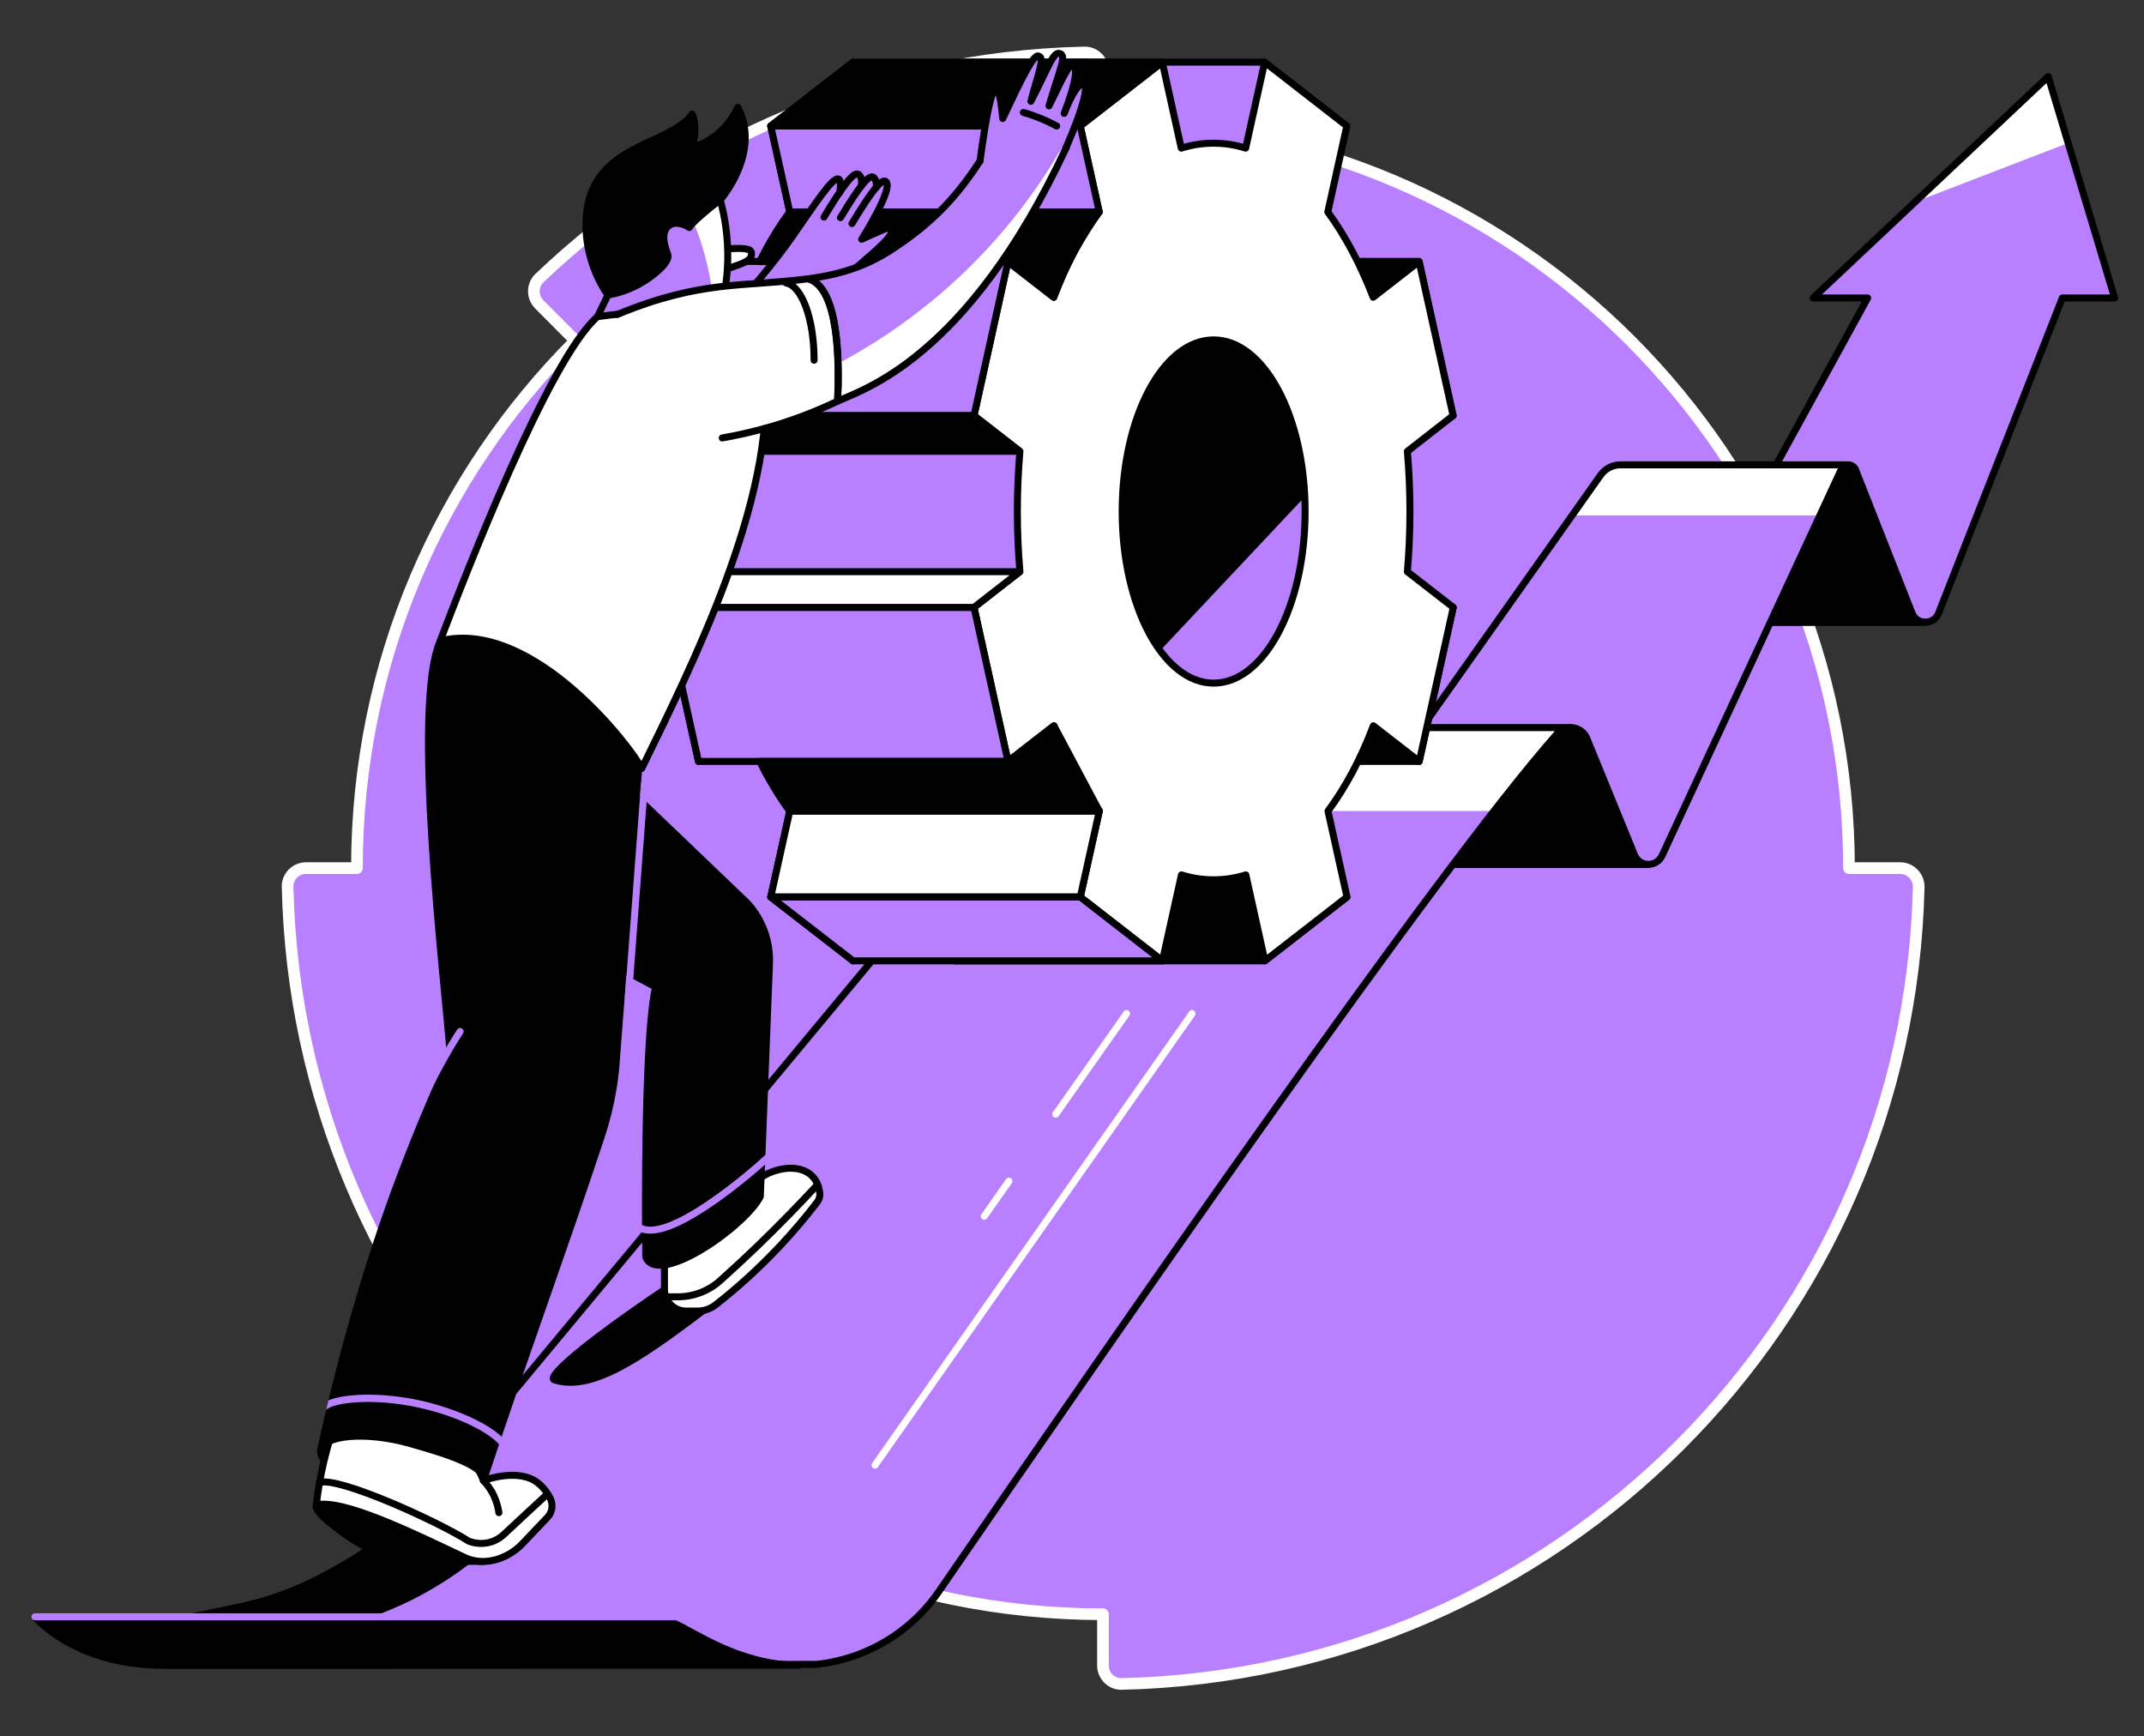 <svg width="368" height="298" viewBox="0 0 368 298" fill="none" xmlns="http://www.w3.org/2000/svg">
<rect x="0" y="0" width="368" height="298" fill="#333333" stroke="none"/>
<path d="M98.788 239.543C121.961 262.716 153.958 277.035 189.315 277.035V285.827C189.315 287.585 190.759 289.061 192.549 288.998C267.313 287.302 327.633 226.983 329.328 152.219C329.36 150.46 327.915 148.984 326.157 148.984H317.365C317.365 78.271 260.028 20.934 189.315 20.934V12.173C189.315 10.384 187.87 8.939 186.08 9.002C149.876 9.818 117.031 24.419 92.602 47.718C91.314 48.943 91.314 50.984 92.57 52.24L98.756 58.457C75.583 81.631 61.264 113.628 61.264 148.984H52.535C50.777 148.984 49.301 150.429 49.364 152.219C50.18 188.454 64.781 221.299 88.08 245.697C89.305 246.985 91.346 246.985 92.602 245.729L98.788 239.543Z" fill="#B880FF" stroke="white" stroke-width="2" stroke-miterlimit="10" stroke-linecap="round" stroke-linejoin="round"/>
<path d="M362.958 51.141L351.56 13.147L311.21 51.141H320.568L290.078 106.782C303.486 106.782 316.894 106.782 330.302 106.782C330.553 106.782 331.087 106.782 331.683 106.468C332.531 105.966 332.782 105.149 332.845 104.961L353.978 51.141H362.958V51.141Z" fill="#B880FF"/>
<path d="M328.701 34.656L354.983 24.545L351.56 13.178L328.701 34.656Z" fill="white"/>
<path d="M330.302 106.782C329.423 106.719 328.575 106.217 328.198 105.244L318.495 80.626C318.056 79.527 316.517 79.496 316.015 80.563L303.832 106.814C312.655 106.782 321.478 106.782 330.302 106.782Z" fill="black" stroke="black" stroke-width="1.2" stroke-miterlimit="10" stroke-linecap="round" stroke-linejoin="round"/>
<path d="M362.958 51.141L351.56 13.147L311.21 51.141H320.568L290.078 106.782C303.486 106.782 316.894 106.782 330.302 106.782C330.553 106.782 331.087 106.782 331.683 106.468C332.531 105.966 332.782 105.149 332.845 104.961L353.978 51.141H362.958V51.141Z" stroke="black" stroke-width="1.2" stroke-miterlimit="10" stroke-linecap="round" stroke-linejoin="round"/>
<path d="M284.08 148.074C284.834 147.697 285.179 147.069 285.274 146.849L316.046 80.532C316.234 80.124 316.58 79.872 316.988 79.778H278.114C276.764 79.778 275.54 80.438 274.755 81.505L227.466 148.356H282.856C283.107 148.356 283.547 148.325 284.08 148.074Z" fill="#B880FF"/>
<path d="M274.755 81.537L269.888 88.445H312.404L316.046 80.563C316.234 80.155 316.58 79.904 316.988 79.809H278.115C276.764 79.778 275.508 80.438 274.755 81.537Z" fill="white"/>
<path d="M284.08 148.074C284.834 147.697 285.179 147.069 285.274 146.849L316.046 80.532C316.234 80.124 316.58 79.872 316.988 79.778H278.114C276.764 79.778 275.54 80.438 274.755 81.505L227.466 148.356H282.856C283.107 148.356 283.547 148.325 284.08 148.074Z" stroke="black" stroke-width="1.2" stroke-miterlimit="10" stroke-linecap="round" stroke-linejoin="round"/>
<path d="M282.856 148.356C281.914 148.325 281.004 147.791 280.564 146.755L272.368 126.722C271.521 124.681 268.82 124.21 267.344 125.874C262.791 131.023 256.637 138.811 249.446 148.356H282.856V148.356Z" fill="black" stroke="black" stroke-width="1.2" stroke-miterlimit="10" stroke-linecap="round" stroke-linejoin="round"/>
<path d="M161.18 273.078C191.858 228.427 246.557 149.33 267.313 125.874C267.878 125.246 268.6 124.932 269.323 124.869H182.909L74.044 255.808C65.504 266.076 53.76 273.141 40.666 275.873L27.635 278.573L28.169 285.795L140.205 285.638C148.432 284.728 156.187 280.363 161.18 273.078Z" fill="#B880FF"/>
<path d="M171.008 139.187H256.448C260.656 133.787 264.361 129.265 267.344 125.874C267.909 125.246 268.632 124.932 269.354 124.869H182.909L171.008 139.187Z" fill="white"/>
<path d="M137.065 285.795H28.137C14.698 285.795 7.727 279.484 6.031 277.537C42.361 277.537 79.414 278.605 115.744 278.605C119.009 279.986 126.922 285.795 137.065 285.795Z" fill="black" stroke="black" stroke-width="1.2" stroke-miterlimit="10" stroke-linecap="round" stroke-linejoin="round"/>
<path d="M161.18 273.078C191.858 228.427 246.557 149.33 267.313 125.874C267.878 125.246 268.6 124.932 269.323 124.869H182.909L74.044 255.808C65.504 266.076 53.76 273.141 40.666 275.873L27.635 278.573L28.169 285.795L140.205 285.638C148.432 284.728 156.187 280.363 161.18 273.078Z" stroke="black" stroke-width="1.2" stroke-miterlimit="10" stroke-linecap="round" stroke-linejoin="round"/>
<path d="M226.964 49.32C226.964 45.803 222.944 37.89 219.961 33.84L217.073 10.666H163.943L160.678 25.424C158.888 24.859 157.035 24.577 155.151 24.577C153.267 24.577 151.446 24.859 149.625 25.424L146.422 10.666L132.292 21.625L135.558 36.383C132.543 40.434 129.905 45.364 127.77 51.016L119.889 44.892L114.048 71.332L121.93 77.455C121.647 80.814 121.49 84.269 121.49 87.785C121.49 91.302 121.647 94.756 121.93 98.116L114.048 104.239L119.889 130.678L127.77 124.555C129.937 130.176 132.574 135.137 135.558 139.188L132.292 153.946L146.422 164.904L149.688 150.146C151.477 150.711 153.33 150.994 155.214 150.994C157.098 150.994 158.919 150.711 160.741 150.146L164.006 164.904L178.105 153.946L219.993 156.238L233.401 107.128C233.683 103.768 226.964 52.837 226.964 49.32Z" fill="#B880FF" stroke="black" stroke-width="1.2" stroke-miterlimit="10" stroke-linecap="round" stroke-linejoin="round"/>
<path d="M225.299 83.829L197.573 113.314C197.573 113.314 181.622 89.01 182.312 88.445C183.003 87.88 202.251 56.416 202.251 56.416L224.012 58.803L225.299 83.829Z" fill="black"/>
<path d="M243.574 130.678H204.544L229.256 104.239H249.415L243.574 130.678Z" fill="black" stroke="black" stroke-width="1.2" stroke-miterlimit="10" stroke-linecap="round" stroke-linejoin="round"/>
<path d="M243.574 44.861H190.477L236.038 71.332H249.415L243.574 44.861Z" fill="black" stroke="black" stroke-width="1.2" stroke-miterlimit="10" stroke-linecap="round" stroke-linejoin="round"/>
<path d="M217.073 164.904H163.943L196.348 141.637L231.171 153.946L217.073 164.904Z" fill="black" stroke="black" stroke-width="1.2" stroke-miterlimit="10" stroke-linecap="round" stroke-linejoin="round"/>
<path d="M242.005 87.785C242.005 84.269 241.848 80.814 241.565 77.455L249.415 71.332L243.575 44.892L235.693 51.016C233.526 45.395 230.889 40.434 227.906 36.383L231.171 21.625L217.073 10.666L213.807 25.424C212.017 24.859 210.165 24.577 208.281 24.577C206.397 24.577 204.575 24.859 202.754 25.424L199.489 10.666L185.39 21.625L188.656 36.383C185.641 40.434 183.003 45.364 180.868 51.016L172.987 44.892L167.178 71.332L175.059 77.455C174.777 80.814 174.62 84.269 174.62 87.785C174.62 91.302 174.777 94.756 175.059 98.116L167.178 104.239L173.018 130.678L180.9 124.555C183.066 130.176 185.704 135.137 188.687 139.188L185.421 153.946L199.52 164.904L202.786 150.146C204.575 150.711 206.428 150.994 208.312 150.994C210.196 150.994 212.017 150.711 213.839 150.146L217.104 164.904L231.203 153.946L227.937 139.188C230.952 135.137 233.589 130.207 235.725 124.555L243.606 130.678L249.446 104.239L241.565 98.116C241.848 94.756 242.005 91.302 242.005 87.785ZM208.312 117.239C199.646 117.239 192.612 104.051 192.612 87.785C192.612 71.52 199.646 58.332 208.312 58.332C216.979 58.332 224.012 71.52 224.012 87.785C224.012 104.051 216.979 117.239 208.312 117.239Z" fill="white" stroke="black" stroke-width="1.2" stroke-miterlimit="10" stroke-linecap="round" stroke-linejoin="round"/>
<path d="M119.889 44.861H173.018L167.178 71.332H114.048L119.889 44.861Z" fill="#B880FF" stroke="black" stroke-width="1.2" stroke-miterlimit="10" stroke-linecap="round" stroke-linejoin="round"/>
<path d="M132.292 21.625H185.421L188.687 36.383H135.558L132.292 21.625Z" fill="#B880FF" stroke="black" stroke-width="1.2" stroke-miterlimit="10" stroke-linecap="round" stroke-linejoin="round"/>
<path d="M146.422 10.666H199.52L185.421 21.625H132.292L146.422 10.666Z" fill="black" stroke="black" stroke-width="1.2" stroke-miterlimit="10" stroke-linecap="round" stroke-linejoin="round"/>
<path d="M121.93 77.455H175.028L167.178 71.332H114.048L121.93 77.455Z" fill="black" stroke="black" stroke-width="1.2" stroke-miterlimit="10" stroke-linecap="round" stroke-linejoin="round"/>
<path d="M114.048 104.239H167.178L173.018 130.678H119.889L114.048 104.239Z" fill="#B880FF" stroke="black" stroke-width="1.2" stroke-miterlimit="10" stroke-linecap="round" stroke-linejoin="round"/>
<path d="M121.93 98.116H175.028L167.178 104.239H114.048L121.93 98.116Z" fill="white" stroke="black" stroke-width="1.2" stroke-miterlimit="10" stroke-linecap="round" stroke-linejoin="round"/>
<path d="M132.292 153.946H185.421L188.687 139.188H135.558L132.292 153.946Z" fill="white" stroke="black" stroke-width="1.2" stroke-miterlimit="10" stroke-linecap="round" stroke-linejoin="round"/>
<path d="M146.422 164.904H199.52L185.421 153.946H132.292L146.422 164.904Z" fill="#B880FF" stroke="black" stroke-width="1.2" stroke-miterlimit="10" stroke-linecap="round" stroke-linejoin="round"/>
<path d="M135.557 36.383C134.772 37.451 133.987 38.581 133.202 39.869C132.103 41.627 131.193 43.323 130.408 44.893C144.601 44.893 158.794 44.893 172.986 44.893L180.868 51.016C181.81 48.504 183.035 45.646 184.699 42.632C186.018 40.277 187.368 38.173 188.655 36.383C170.977 36.383 153.267 36.383 135.557 36.383Z" fill="black" stroke="black" stroke-width="1.2" stroke-miterlimit="10" stroke-linecap="round" stroke-linejoin="round"/>
<path d="M135.558 139.188H188.687L180.9 124.555L173.018 130.678H130.439C131.099 132.06 131.884 133.536 132.826 135.043C133.736 136.581 134.647 137.963 135.558 139.188Z" fill="black" stroke="black" stroke-width="1.2" stroke-miterlimit="10" stroke-linecap="round" stroke-linejoin="round"/>
<path d="M204.607 173.948L150.19 251.443" stroke="white" stroke-width="1.2" stroke-miterlimit="10" stroke-linecap="round" stroke-linejoin="round"/>
<path d="M173.175 202.71L168.936 208.739" stroke="white" stroke-width="1.2" stroke-miterlimit="10" stroke-linecap="round" stroke-linejoin="round"/>
<path d="M193.365 173.948L181.213 191.218" stroke="white" stroke-width="1.2" stroke-miterlimit="10" stroke-linecap="round" stroke-linejoin="round"/>
<path d="M144.13 33.055C144.287 32.081 144.381 30.92 143.941 30.731C142.905 30.26 139.702 35.316 135.746 40.968C132.92 44.987 128.178 50.639 126.043 52.68L140.77 54.438C142.842 51.581 144.883 48.724 146.956 45.898C150.692 42.632 153.612 40.34 153.016 39.178C152.765 38.707 150.786 39.743 147.898 41.031C147.898 41.031 153.644 31.987 151.98 31.077C151.257 30.668 149.562 32.741 146.233 38.33" fill="#B880FF"/>
<path d="M141.429 37.262C144.789 31.642 146.516 29.538 147.27 29.883C147.521 30.009 148.023 30.354 147.866 31.862" fill="#B880FF"/>
<path d="M144.255 37.356C147.583 31.83 149.091 30.072 149.844 30.386C150.095 30.511 150.566 31.076 150.378 32.175L150.033 34.373L147.364 38.393" fill="#B880FF"/>
<path d="M147.866 31.862L147.489 39.68L141.429 39.178L144.506 33.84L147.866 31.862Z" fill="#B880FF"/>
<path d="M126.043 52.68C128.178 50.639 132.92 44.987 135.746 40.968C139.702 35.316 142.905 30.26 143.941 30.731C144.381 30.92 144.287 32.081 144.13 33.055" stroke="black" stroke-width="1.2" stroke-miterlimit="10" stroke-linecap="round" stroke-linejoin="round"/>
<path d="M141.429 37.262C144.789 31.642 146.516 29.538 147.27 29.883C147.521 30.009 148.023 30.354 147.866 31.862" stroke="black" stroke-width="1.2" stroke-miterlimit="10" stroke-linecap="round" stroke-linejoin="round"/>
<path d="M144.255 37.356C147.583 31.83 149.091 30.072 149.844 30.386C150.095 30.511 150.566 31.076 150.378 32.175" stroke="black" stroke-width="1.2" stroke-miterlimit="10" stroke-linecap="round" stroke-linejoin="round"/>
<path d="M146.233 38.361C149.593 32.772 151.289 30.731 151.979 31.108C153.644 32.019 147.897 41.062 147.897 41.062C150.818 39.774 152.796 38.707 153.016 39.209C153.581 40.371 150.692 42.663 146.955 45.929C144.883 48.786 142.842 51.644 140.77 54.47" stroke="black" stroke-width="1.2" stroke-miterlimit="10" stroke-linecap="round" stroke-linejoin="round"/>
<path d="M114.048 221.331C99.164 231.379 93.857 236.403 95.145 236.811C101.707 238.883 110.154 233.106 123.813 222.524" fill="black"/>
<path d="M114.048 221.331C99.164 231.379 93.857 236.403 95.145 236.811C101.707 238.883 110.154 233.106 123.813 222.524" stroke="black" stroke-width="1.2" stroke-miterlimit="10" stroke-linecap="round" stroke-linejoin="round"/>
<path d="M83.37 255.023C82.868 257.378 76.085 257.881 68.266 256.154C60.448 254.427 54.513 251.13 55.047 248.806C55.549 246.451 62.332 245.948 70.151 247.675C77.969 249.402 83.904 252.7 83.37 255.023Z" fill="black" stroke="black" stroke-width="1.2" stroke-miterlimit="10" stroke-linecap="round" stroke-linejoin="round"/>
<path d="M60.605 255.683L54.293 258.257C53.853 259.262 56.774 261.649 59.945 263.815C63.964 266.516 68.674 267.96 73.51 267.96H82.962L60.605 255.683Z" fill="black" stroke="black" stroke-width="1.2" stroke-miterlimit="10" stroke-linecap="round" stroke-linejoin="round"/>
<path d="M57.841 243.405C57.025 245.572 56.24 248.052 55.58 250.847C54.952 253.547 54.544 256.028 54.293 258.257C58.94 257.315 70.056 262.685 79.696 267.269C83.056 268.871 87.106 267.615 89.681 264.914C91.094 263.407 92.538 261.931 93.951 260.424C94.799 259.545 94.988 258.257 94.454 257.158C94.014 256.279 93.355 255.337 92.35 254.521C89.084 251.883 83.37 253.956 82.993 254.081C82.396 252.825 81.36 250.313 80.763 249.057L57.841 243.405Z" fill="white" stroke="black" stroke-width="1.2" stroke-miterlimit="10" stroke-linecap="round" stroke-linejoin="round"/>
<path d="M54.827 254.426C58.156 253.359 75.332 261.209 80.418 264.475C80.889 264.663 82.114 265.071 83.621 264.789C84.689 264.6 85.662 264.098 86.479 263.344C88.959 261.021 91.471 258.697 93.952 256.405" stroke="black" stroke-width="1.2" stroke-miterlimit="10" stroke-linecap="round" stroke-linejoin="round"/>
<path d="M85.631 259.608C85.537 258.885 85.285 257.818 84.752 256.656C84.186 255.494 83.496 254.646 82.993 254.113" stroke="black" stroke-width="1.2" stroke-miterlimit="10" stroke-linecap="round" stroke-linejoin="round"/>
<path d="M114.048 215.176V221.299C114.048 223.34 115.712 225.004 117.753 225.004H119.7C120.862 225.004 121.961 224.628 122.871 223.905C126.325 221.205 130.031 217.908 133.767 213.951C136.216 211.345 138.352 208.802 140.236 206.353C140.581 205.913 140.769 205.348 140.707 204.783C140.047 199.131 133.265 199.759 129.779 202.679C124.536 206.886 119.292 211.031 114.048 215.176Z" fill="white" stroke="black" stroke-width="1.2" stroke-miterlimit="10" stroke-linecap="round" stroke-linejoin="round"/>
<path d="M140.33 203.307C137.158 206.729 133.704 210.278 129.999 213.857C127.832 215.93 125.697 217.908 123.562 219.823C121.584 221.582 119.009 222.555 116.371 222.555H114.707" stroke="black" stroke-width="1.2" stroke-miterlimit="10" stroke-linecap="round" stroke-linejoin="round"/>
<path d="M105.727 133.41L128.303 155.013C130.878 157.839 132.229 161.576 132.072 165.407L130.502 205.348C127.958 210.403 113.074 220.891 110.845 215.773C110.719 208.048 110.625 177.056 112.541 169.395C106.323 166.066 100.106 162.769 93.857 159.441L105.727 133.41Z" fill="black" stroke="black" stroke-width="1.2" stroke-miterlimit="10" stroke-linecap="round" stroke-linejoin="round"/>
<path d="M94.454 106.782L80.764 107.662L75.583 109.954C70.559 120.975 76.273 167.825 77.31 181.327C73.981 188.517 70.747 196.273 67.67 204.657C62.206 219.541 57.747 236.214 55.047 248.806C55.549 246.451 62.426 245.54 70.15 247.675C77.121 249.622 83.496 251.757 82.962 254.081C89.619 233.891 96.558 215.113 103.215 195.017C104.439 191.312 105.256 187.45 105.664 183.587L109.683 131.149L94.454 106.782Z" fill="black" stroke="black" stroke-width="1.2" stroke-miterlimit="10" stroke-linecap="round" stroke-linejoin="round"/>
<path d="M78.974 177.025C78 178.532 77.027 180.134 76.054 181.892C75.174 183.462 74.358 185.001 73.636 186.476" stroke="#B880FF" stroke-width="1.2" stroke-miterlimit="10" stroke-linecap="round" stroke-linejoin="round"/>
<path d="M156.407 61.158C158.982 58.929 161.588 56.668 164.163 54.438C175.498 43.134 180.365 30.951 182.281 25.362C177.602 26.115 172.892 26.869 168.182 27.622C164.414 33.4 160.3 38.142 152.796 42.977C148.18 45.96 143.533 47.185 138.729 47.844C144.004 49.383 144.067 62.131 143.753 68.851C147.835 66.904 152.105 64.392 156.407 61.158Z" fill="#B880FF"/>
<path d="M162.656 49.351C155.936 55.286 149.342 59.494 143.815 62.414C143.878 64.769 143.815 67.03 143.721 68.82C147.772 66.873 152.074 64.361 156.376 61.127C158.95 58.897 161.557 56.636 164.131 54.407C175.467 43.103 180.334 30.919 182.249 25.33C178.513 31.861 172.327 40.779 162.656 49.351Z" fill="white"/>
<path d="M178.105 30.668C178.293 30.417 182.281 25.362 182.281 25.362C185.327 18.391 186.802 14.717 186.017 14.403C185.232 14.152 183.976 15.942 182.626 19.458C184.856 13.681 184.918 11.294 184.102 11.2C183.505 11.075 182.846 12.331 180.02 18.171C181.904 11.703 183.097 9.505 181.904 9.191C180.836 8.688 180.177 11.043 176.911 17.386C178.073 12.802 179.392 9.881 178.262 9.63C177.163 9.128 175.373 13.367 172.076 20.338C171.762 16.978 171.385 15.282 170.945 15.251C170.223 15.219 169.281 19.333 168.182 27.622C168.465 29.192 168.779 30.762 169.061 32.364L178.105 30.668Z" fill="#B880FF"/>
<path d="M182.972 25.362C186.018 18.391 186.803 14.717 186.049 14.403C185.264 14.152 184.008 15.941 182.658 19.458C184.887 13.681 184.95 11.294 184.134 11.2C183.537 11.075 182.878 12.331 180.052 18.171C181.936 11.703 183.098 9.599 181.936 9.19C180.774 8.814 180.209 11.043 176.943 17.386C178.105 12.802 179.392 9.913 178.293 9.63C177.414 9.19 175.405 13.367 172.107 20.337C171.793 16.978 171.417 15.282 170.977 15.251C170.255 15.219 169.313 19.333 168.214 27.622" stroke="black" stroke-width="1.2" stroke-miterlimit="10" stroke-linecap="round" stroke-linejoin="round"/>
<path d="M175.656 19.301C176.566 19.552 177.571 19.898 178.639 20.337C179.644 20.746 180.554 21.185 181.371 21.625" stroke="black" stroke-width="1.2" stroke-miterlimit="10" stroke-linecap="round" stroke-linejoin="round"/>
<path d="M123.405 33.526C124.127 35.975 124.849 39.303 124.912 43.291C125.006 49.069 123.688 53.716 122.589 56.668C117.816 56.102 113.043 55.537 108.27 54.972L102.555 54.344L104.753 49.76L108.584 35.755L123.405 33.526Z" fill="#B880FF"/>
<path d="M124.912 42.694C127.424 42.569 128.994 42.569 128.994 43.479C128.994 44.704 127.958 45.081 124.881 46.117" fill="white"/>
<path d="M124.912 42.694C127.424 42.569 128.994 42.569 128.994 43.479C128.994 44.704 127.958 45.081 124.881 46.117" stroke="black" stroke-width="1.2" stroke-miterlimit="10" stroke-linecap="round" stroke-linejoin="round"/>
<path d="M124.944 43.291C124.881 39.303 124.159 35.975 123.436 33.526L118.255 34.311V36.383C119.26 38.518 120.265 41.093 121.05 44.076C122.369 48.975 122.651 53.339 122.62 56.668C123.719 53.716 125.038 49.069 124.944 43.291Z" fill="white"/>
<path d="M123.405 33.526C124.127 35.975 124.849 39.303 124.912 43.291C125.006 49.069 123.688 53.716 122.589 56.668C117.816 56.102 113.043 55.537 108.27 54.972L102.555 54.344L104.753 49.76L108.584 35.755L123.405 33.526Z" stroke="black" stroke-width="1.2" stroke-miterlimit="10" stroke-linecap="round" stroke-linejoin="round"/>
<path d="M114.613 43.668C115.116 45.112 111.724 47.53 110.625 48.221C108.145 49.791 105.79 50.388 104.345 50.639C102.901 48.629 100.577 44.233 100.577 38.612C100.546 24.514 114.77 25.33 118.789 19.584C119.7 21.593 119.103 24.577 118.789 25.33C119.857 25.016 121.835 24.263 123.719 22.504C125.321 20.997 126.2 19.395 126.639 18.422C130.439 25.676 124.598 33.149 123.656 34.279C121.584 35.818 118.601 38.361 118.318 39.052C117.188 38.298 115.869 38.11 115.084 38.55C113.2 39.649 114.079 42.192 114.613 43.668Z" fill="black" stroke="black" stroke-width="1.2" stroke-miterlimit="10" stroke-linecap="round" stroke-linejoin="round"/>
<path d="M131.287 64.172C133.171 85.807 118.444 114.884 110.154 131.871C108.522 128.512 91.503 106.06 75.551 109.985C79.79 98.87 94.172 61.629 102.555 54.344C104.314 54.124 105.539 53.967 107.046 53.81" fill="white"/>
<path d="M131.287 64.172C133.171 85.807 118.444 114.884 110.154 131.871C108.522 128.512 91.503 106.06 75.551 109.985C79.79 98.87 94.172 61.629 102.555 54.344C104.314 54.124 105.539 53.967 107.046 53.81" stroke="black" stroke-width="1.2" stroke-miterlimit="10" stroke-linecap="round" stroke-linejoin="round"/>
<path d="M138.729 47.844C127.707 49.289 115.964 47.562 102.556 56.448L123.971 75.162C128.304 74.409 135.557 72.776 143.753 68.851C144.067 62.131 144.004 49.383 138.729 47.844Z" fill="white"/>
<path d="M123.97 75.162C128.304 74.409 135.557 72.776 143.753 68.851C144.067 62.131 144.004 49.383 138.728 47.844C127.707 49.289 120.422 47.97 105.884 53.999" stroke="black" stroke-width="1.2" stroke-miterlimit="10" stroke-linecap="round" stroke-linejoin="round"/>
<path d="M134.929 48.566C137.63 49.037 139.733 54.752 139.733 61.817" stroke="black" stroke-width="1.2" stroke-miterlimit="10" stroke-linecap="round" stroke-linejoin="round"/>
<path d="M168.213 27.622C164.445 33.4 160.332 38.142 152.827 42.977C148.211 45.96 143.564 47.185 138.76 47.844C144.035 49.383 144.098 62.131 143.784 68.851C147.834 66.904 165.952 61.817 183.003 25.362" stroke="black" stroke-width="1.2" stroke-miterlimit="10" stroke-linecap="round" stroke-linejoin="round"/>
<path d="M107.862 171.059L110.626 134.478" stroke="#B880FF" stroke-width="1.2" stroke-miterlimit="10" stroke-linecap="round" stroke-linejoin="round"/>
<path d="M109.652 210.592C114.519 213.889 129.434 200.858 132.072 198.377" stroke="#B880FF" stroke-width="1.2" stroke-miterlimit="10" stroke-linecap="round" stroke-linejoin="round"/>
<path d="M75.645 267.018L80.136 267.96C77.561 269.938 74.232 272.168 70.15 274.177C65.692 276.375 61.547 277.725 58.187 278.573C47.982 278.573 37.808 278.573 27.603 278.573C33.475 278.071 41.576 276.689 50.431 272.921C55.644 270.692 59.945 268.148 63.399 265.762C67.481 266.17 71.563 266.61 75.645 267.018Z" fill="black" stroke="black" stroke-width="1.2" stroke-miterlimit="10" stroke-linecap="round" stroke-linejoin="round"/>
<path d="M72.16 240.359C65.943 238.978 59.443 239.072 56.366 240.328L55.989 241.929C57.245 240.767 63.745 239.794 71.909 241.584C80.795 243.531 86.447 247.55 86.133 248.963C86.07 249.308 86.259 249.622 86.604 249.685C86.635 249.685 86.698 249.685 86.73 249.685C87.012 249.685 87.263 249.497 87.326 249.214C87.986 246.2 79.853 242.055 72.16 240.359Z" fill="#B880FF"/>
<path d="M6 277.474H120.894" stroke="#B880FF" stroke-width="1.2" stroke-miterlimit="10" stroke-linecap="round" stroke-linejoin="round"/>
</svg>
